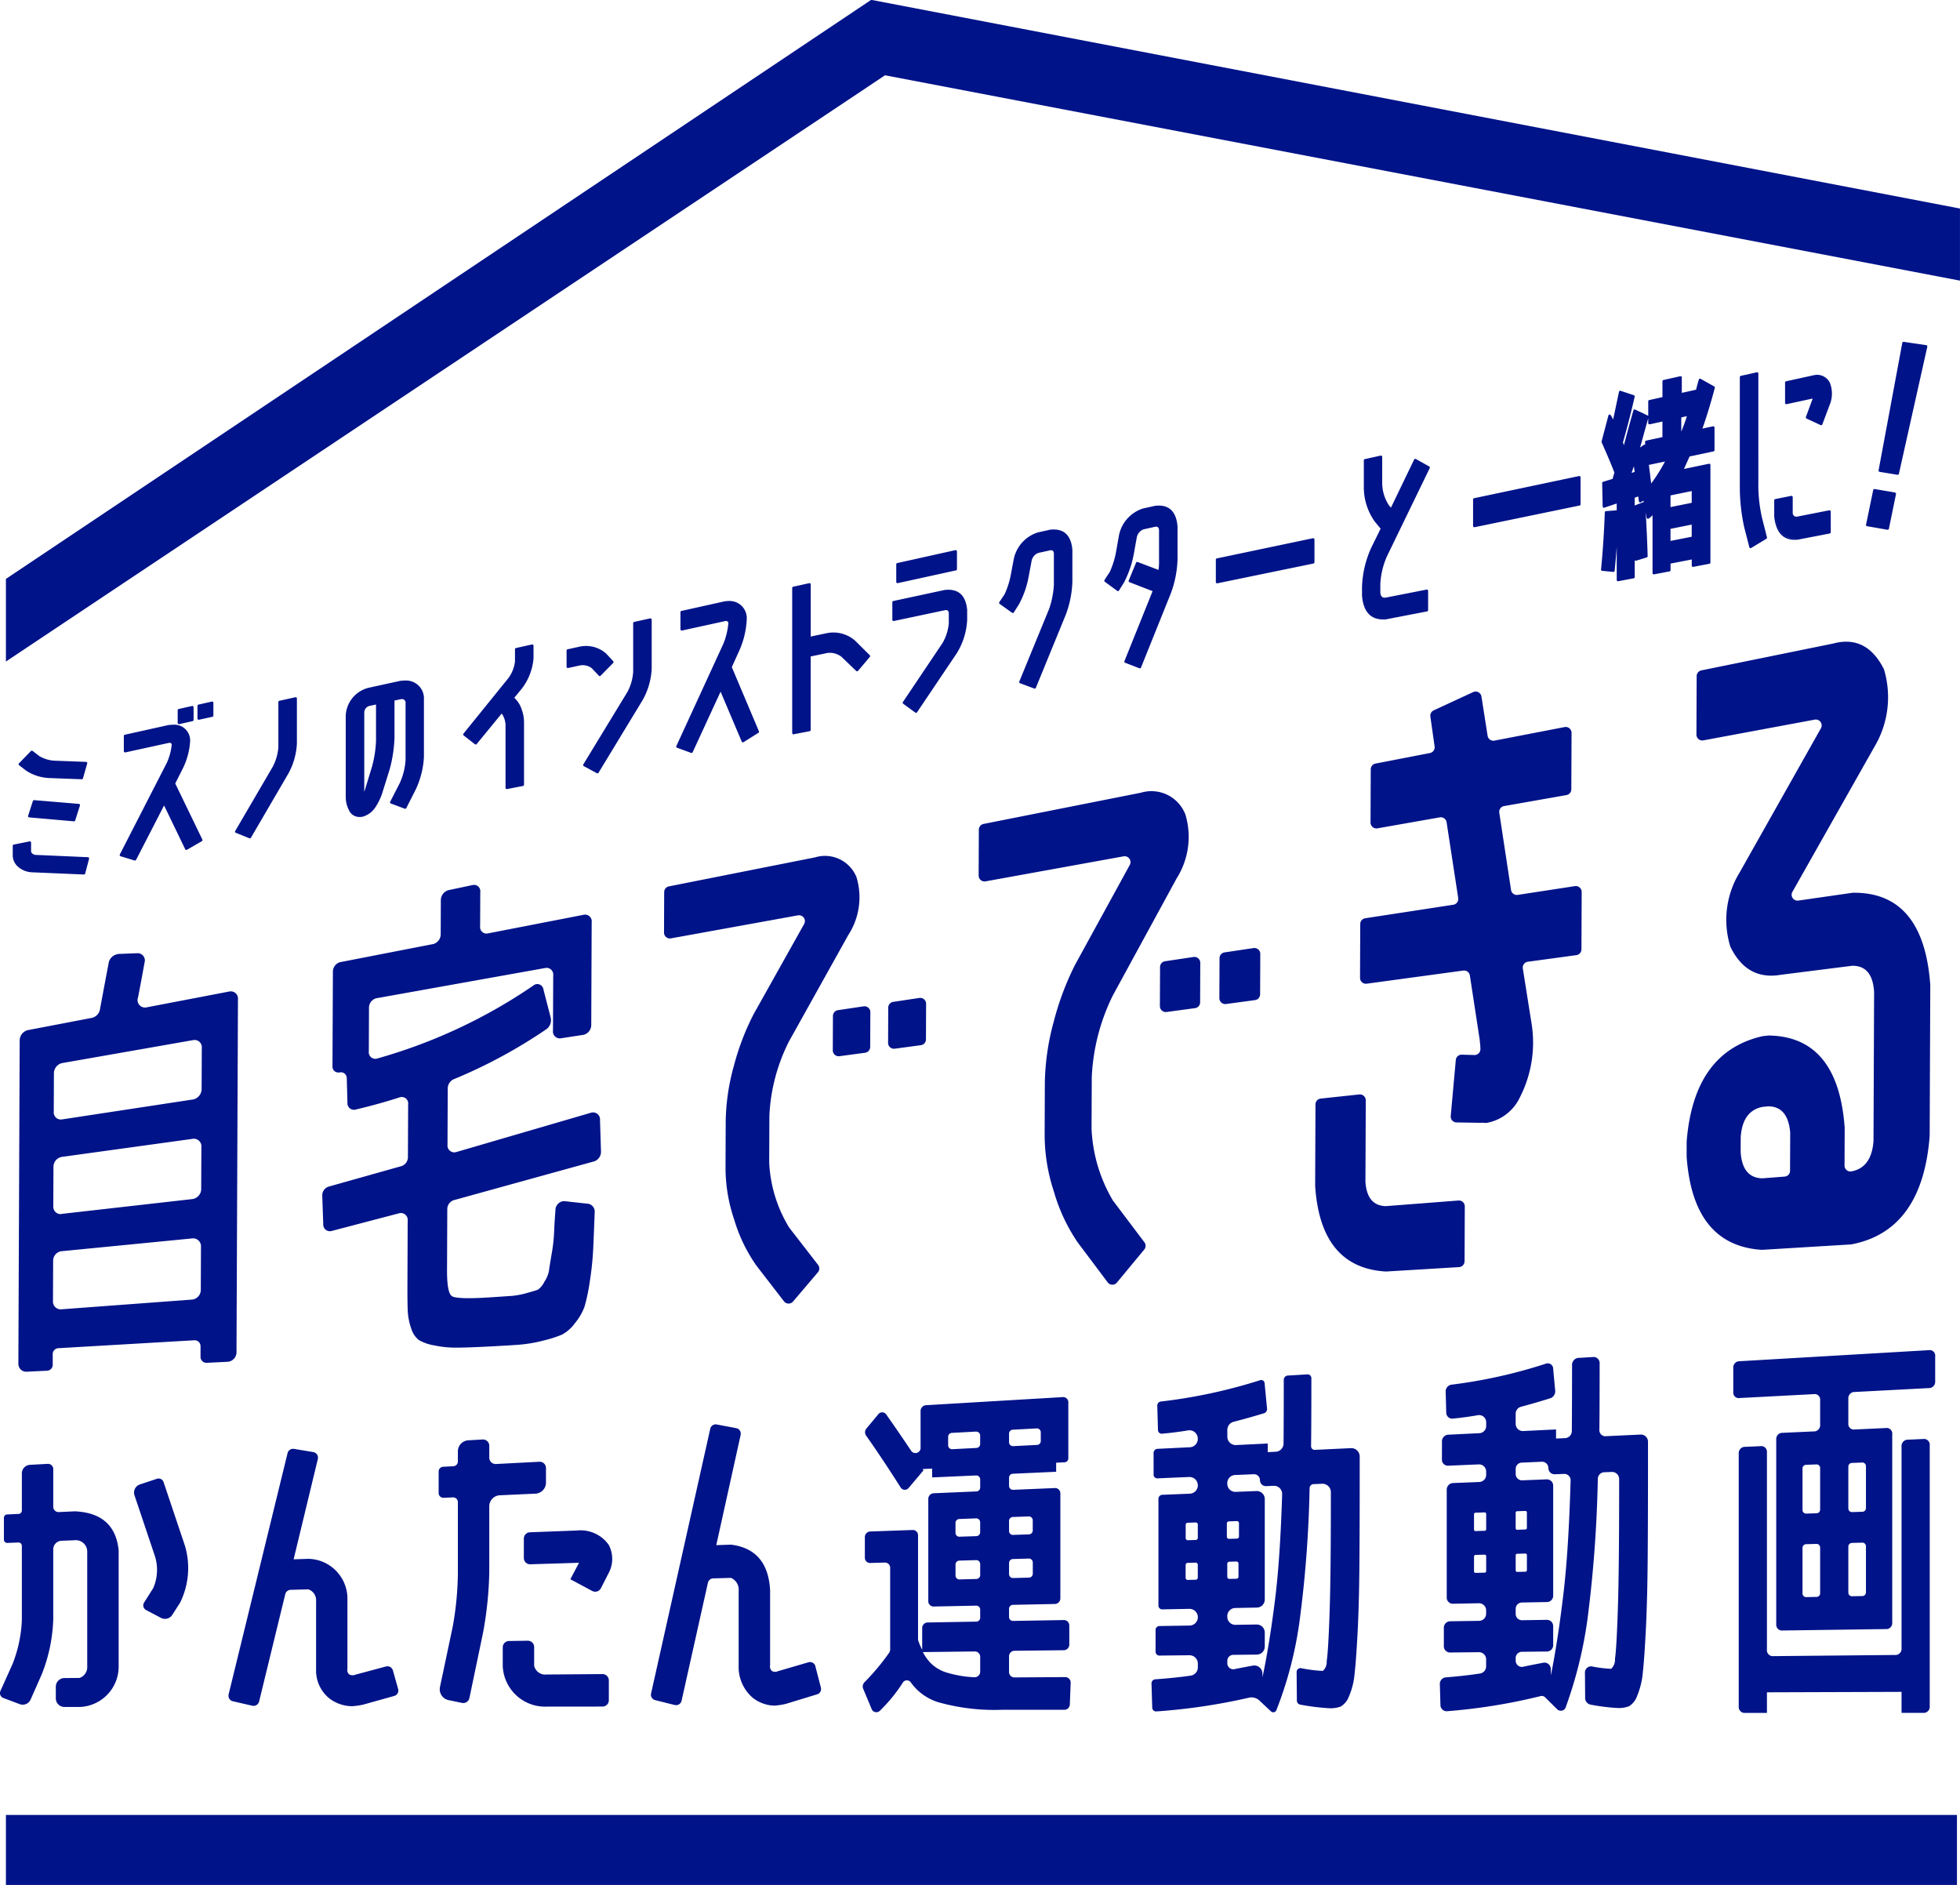 <svg xmlns="http://www.w3.org/2000/svg" width="200" height="192.316" viewBox="0 0 200 192.316">
  <defs>
    <style>
      .cls-1 {
        fill: #001389;
        fill-rule: evenodd;
      }
    </style>
  </defs>
  <path id="icon.svg" class="cls-1" d="M608.5,913.3l-5.256-.23h-0.041a0.562,0.562,0,0,1-.5-0.315v-0.942a0.126,0.126,0,0,0-.127-0.126,0.1,0.1,0,0,0-.025,0l-1.62.327a0.127,0.127,0,0,0-.1.124V913.1a1.564,1.564,0,0,0,.619,1.242,2.3,2.3,0,0,0,1.356.5l5.288,0.224H608.1a0.128,0.128,0,0,0,.123-0.1l0.4-1.521A0.128,0.128,0,0,0,608.5,913.3Zm-5.714-.245a0.385,0.385,0,0,1-.034-0.026A0.385,0.385,0,0,0,602.789,913.05Zm0.379,0.14-0.048,0Zm-0.1-.014-0.045-.01Zm-0.1-.028-0.042-.016Zm-0.092-.042c-0.013-.007-0.027-0.014-0.039-0.022C602.848,913.092,602.862,913.1,602.875,913.106Zm-0.163-.125a0.383,0.383,0,0,1-.029-0.028A0.383,0.383,0,0,0,602.712,912.981Zm-0.089-.11c0.006,0.009.013,0.017,0.019,0.027C602.636,912.888,602.629,912.88,602.623,912.871Zm-0.428-8.409a4.664,4.664,0,0,0,2.43.761l3.251,0.122h0a0.128,0.128,0,0,0,.122-0.092l0.434-1.521a0.126,0.126,0,0,0-.117-0.161l-3.272-.124a3.45,3.45,0,0,1-1.485-.458l-0.7-.535a0.126,0.126,0,0,0-.169.012l-1.218,1.254a0.129,0.129,0,0,0-.036.1,0.133,0.133,0,0,0,.048.092Zm0.824,3.013h-0.011a0.128,0.128,0,0,0-.121.088l-0.484,1.508a0.124,0.124,0,0,0,.015.109,0.125,0.125,0,0,0,.1.056l4.556,0.4h0.011a0.128,0.128,0,0,0,.121-0.089l0.485-1.525a0.124,0.124,0,0,0-.016-0.109,0.122,0.122,0,0,0-.094-0.056Zm18.161-10.056a0.127,0.127,0,0,0-.028,0l-1.37.309a0.127,0.127,0,0,0-.1.123v1.293a0.128,0.128,0,0,0,.127.127,0.086,0.086,0,0,0,.028,0l1.37-.3a0.127,0.127,0,0,0,.1-0.124v-1.3A0.126,0.126,0,0,0,621.18,897.419Zm-3.765,8.355,0.805-1.594a7.244,7.244,0,0,0,.716-2.762,0.089,0.089,0,0,0,0-.023,1.607,1.607,0,0,0-1.731-1.614,3.579,3.579,0,0,0-.536.044l-4.4.977a0.128,0.128,0,0,0-.1.124v1.549a0.126,0.126,0,0,0,.048.1,0.124,0.124,0,0,0,.079.029l0.028,0,4.389-.96a0.6,0.6,0,0,1,.125-0.015,0.206,0.206,0,0,1,.22.154,5.841,5.841,0,0,1-.5,1.878l-4.8,9.36a0.128,0.128,0,0,0,0,.108,0.124,0.124,0,0,0,.08.071l1.433,0.434a0.114,0.114,0,0,0,.037,0,0.128,0.128,0,0,0,.113-0.069l2.854-5.549,2.159,4.472a0.126,0.126,0,0,0,.077.066,0.118,0.118,0,0,0,.037,0,0.12,0.12,0,0,0,.064-0.017l1.519-.876a0.126,0.126,0,0,0,.051-0.165Zm-0.517-4.269c-0.014,0-.027,0-0.042-0.006C616.871,901.5,616.884,901.5,616.9,901.505Zm0.134,0.043-0.04-.02Zm-0.093-1.628,0.077,0Zm0.188,1.715a0.261,0.261,0,0,0-.027-0.03A0.261,0.261,0,0,1,617.127,901.635Zm0.411-1.7h0ZM617.81,900l0.041,0.012Zm0.265,0.114,0.04,0.024Zm0.675,0.982-0.012-.05Zm-0.1-.315c-0.006-.016-0.014-0.031-0.021-0.047C618.633,900.745,618.641,900.76,618.647,900.776ZM618.5,900.5c-0.006-.008-0.012-0.014-0.017-0.022C618.489,900.488,618.5,900.494,618.5,900.5Zm-0.172-.2-0.021-.021Zm-1.092-.39h-0.063l0.031,0Zm0.554-.186a0.133,0.133,0,0,0,.028,0l1.367-.305a0.127,0.127,0,0,0,.1-0.124V898a0.128,0.128,0,0,0-.048-0.1,0.13,0.13,0,0,0-.08-0.028,0.133,0.133,0,0,0-.028,0l-1.367.309a0.127,0.127,0,0,0-.1.124V899.6A0.128,0.128,0,0,0,617.791,899.723Zm11.91-2.743a0.133,0.133,0,0,0-.028,0l-1.637.363a0.126,0.126,0,0,0-.1.123v4.6a5.1,5.1,0,0,1-.553,1.971l-3.85,6.592a0.126,0.126,0,0,0-.011.105,0.129,0.129,0,0,0,.073.077l1.385,0.557a0.128,0.128,0,0,0,.047.01,0.126,0.126,0,0,0,.11-0.064l3.856-6.61a7.118,7.118,0,0,0,.834-2.979v-4.626a0.126,0.126,0,0,0-.048-0.1A0.121,0.121,0,0,0,629.7,896.98Zm-2.2,7.122a5.261,5.261,0,0,0,.567-2.029h0a5.261,5.261,0,0,1-.567,2.029l-3.853,6.6h0Zm2.2-7-1.637.363h0l1.637-.363h0Zm11.137-1.825a3.824,3.824,0,0,0-.465.03l-3.191.7a3.065,3.065,0,0,0-2.371,2.846v8.268a2.968,2.968,0,0,0,.312,1.349,1.162,1.162,0,0,0,1.144.724,2.012,2.012,0,0,0,.2-0.011l0.02,0a2.337,2.337,0,0,0,1.358-.989,6.122,6.122,0,0,0,.681-1.4l0.771-2.471a14.071,14.071,0,0,0,.489-3.207v-3.8l0.634-.137a0.831,0.831,0,0,1,.114-0.007,0.352,0.352,0,0,1,.382.4v5.813a6.6,6.6,0,0,1-.606,2.38l-0.965,1.883a0.124,0.124,0,0,0-.006.1,0.127,0.127,0,0,0,.074.073l1.42,0.531a0.142,0.142,0,0,0,.045.008,0.126,0.126,0,0,0,.113-0.07l0.967-1.906a8.868,8.868,0,0,0,.832-3.323V897.2A1.819,1.819,0,0,0,640.838,895.281Zm1.291,0.58-0.017-.015Zm-1.258,1.291-0.031-.025Zm1.018-1.48-0.023-.016Zm-0.288-.14-0.048-.018Zm-0.347-.091-0.057-.008Zm-0.4-.033c-0.047,0-.1,0-0.145,0,0.044,0,.089,0,0.131,0h0.014Zm-0.221.006c-0.079,0-.159.013-0.243,0.023C640.472,895.427,640.552,895.419,640.631,895.414Zm0.157,1.683-0.035-.017Zm-0.1-.037-0.034-.008Zm-0.15-.018h0Zm-3.838,9.589v-8.11a0.7,0.7,0,0,1,.551-0.655l0.648-.14v3.727a11.7,11.7,0,0,1-.413,2.624l-0.749,2.455C636.722,906.565,636.71,906.6,636.7,906.631Zm-1.461,1.79a1.257,1.257,0,0,0,.087.163A1.257,1.257,0,0,1,635.236,908.421Zm0.12,0.209c0.022,0.032.045,0.064,0.069,0.093C635.4,908.694,635.378,908.662,635.356,908.63Zm0.114,0.139a0.974,0.974,0,0,0,.074.07A0.974,0.974,0,0,1,635.47,908.769ZM635.83,909a0.827,0.827,0,0,1-.091-0.038A0.827,0.827,0,0,0,635.83,909Zm-0.151-.069a0.767,0.767,0,0,1-.082-0.053A0.767,0.767,0,0,0,635.679,908.932Zm0.216,0.091a1.054,1.054,0,0,0,.1.025A1.054,1.054,0,0,1,635.9,909.023Zm0.171,0.037c0.04,0.006.082,0.008,0.124,0.01C636.148,909.068,636.106,909.066,636.066,909.06Zm0.2,0.015h-0.013a1.738,1.738,0,0,0,.2-0.009C636.389,909.071,636.326,909.075,636.266,909.075Zm4.646-11.882a0.392,0.392,0,0,1,.025.032A0.392,0.392,0,0,0,640.912,897.193Zm0.111,0.233c0-.013-0.007-0.024-0.011-0.037C641.016,897.4,641.02,897.413,641.023,897.426Zm-0.035-.11c-0.006-.012-0.012-0.024-0.019-0.036C640.976,897.292,640.982,897.3,640.988,897.316Zm1.324-1.229,0.027,0.039Zm0.164,0.307,0.021,0.054Zm0.118,0.372c0,0.017.007,0.034,0.01,0.05C642.6,896.8,642.6,896.783,642.594,896.766Zm11.25-5.168-0.028,0-1.636.363a0.128,0.128,0,0,0-.1.124v1.259a3.624,3.624,0,0,1-.659,1.67l-4.6,5.685a0.126,0.126,0,0,0,.021.179l1.151,0.9a0.13,0.13,0,0,0,.079.027,0.127,0.127,0,0,0,.1-0.046l2.547-3.108,0.02,0.013a2.15,2.15,0,0,1,.377,1.269v6.288a0.122,0.122,0,0,0,.047.1,0.123,0.123,0,0,0,.08.029,0.11,0.11,0,0,0,.025,0l1.635-.316a0.126,0.126,0,0,0,.1-0.124V899.6a3.865,3.865,0,0,0-.24-1.382,2.732,2.732,0,0,0-.68-1.109l-0.072-.072,0.781-.954a5.833,5.833,0,0,0,1.18-3.081v-1.279a0.124,0.124,0,0,0-.048-0.1A0.125,0.125,0,0,0,653.844,891.6Zm6.793,3.185a0.131,0.131,0,0,0,.091.041h0a0.13,0.13,0,0,0,.091-0.038l1.285-1.306a0.125,0.125,0,0,0,0-.174l-0.717-.777-0.01-.009a3.093,3.093,0,0,0-2.045-.77,3.144,3.144,0,0,0-.669.073l-1.217.267a0.127,0.127,0,0,0-.1.125v1.657a0.126,0.126,0,0,0,.127.127,0.124,0.124,0,0,0,.027,0l1.218-.264a1.539,1.539,0,0,1,1.2.286Zm0.093-.086-0.717-.772a1.6,1.6,0,0,0-.205-0.133,1.6,1.6,0,0,1,.205.133l0.717,0.772,1.285-1.306h0Zm-1.477-1.1a1.668,1.668,0,0,0-.235-0.019A1.668,1.668,0,0,1,659.253,893.6Zm-0.554-1.654a2.9,2.9,0,0,1,.332-0.052A2.9,2.9,0,0,0,658.7,891.946Zm1.089-.032c0.077,0.012.153,0.027,0.229,0.044C659.941,891.941,659.865,891.926,659.788,891.914Zm0.31,0.063a3.019,3.019,0,0,1,.3.1A3.019,3.019,0,0,0,660.1,891.977Zm0.352,0.118c0.079,0.032.156,0.067,0.232,0.105C660.606,892.162,660.529,892.127,660.45,892.1Zm0.321,0.153c0.067,0.037.131,0.076,0.2,0.118C660.9,892.324,660.838,892.285,660.771,892.248Zm0.275,0.171a2.956,2.956,0,0,1,.251.2A2.956,2.956,0,0,0,661.046,892.419Zm-1.359-.519c-0.077-.009-0.155-0.015-0.233-0.018C659.532,891.885,659.61,891.891,659.687,891.9Zm-0.318-.022c-0.075,0-.15,0-0.226.009,0.065,0,.13-0.01.194-0.01h0.032Zm0.391,1.887a1.813,1.813,0,0,0-.218-0.094A1.747,1.747,0,0,1,659.76,893.765Zm-0.247-.1a1.537,1.537,0,0,0-.21-0.053A1.537,1.537,0,0,1,659.513,893.663Zm-2.035.209h0l1.218-.263h0Zm1.438-.288-0.056,0Zm6.989-4.647a0.127,0.127,0,0,0-.028,0l-1.637.363a0.126,0.126,0,0,0-.1.124V894.4a5.018,5.018,0,0,1-.585,2.039l-4.5,7.392a0.125,0.125,0,0,0-.014.1,0.126,0.126,0,0,0,.062.079l1.334,0.721a0.131,0.131,0,0,0,.061.015,0.125,0.125,0,0,0,.108-0.061l4.491-7.4a7.2,7.2,0,0,0,.934-3.22v-4.991a0.127,0.127,0,0,0-.048-0.1A0.123,0.123,0,0,0,665.905,888.937Zm0,5.112a7.046,7.046,0,0,1-.917,3.16l-4.49,7.4-1.335-.721h0l1.335,0.721,4.49-7.4a7.046,7.046,0,0,0,.917-3.16h0Zm8.3-.14,0.81-1.788a8.825,8.825,0,0,0,.714-3.083,0.134,0.134,0,0,0,0-.02,1.745,1.745,0,0,0-1.8-1.854,3.355,3.355,0,0,0-.465.036l-4.4.977a0.127,0.127,0,0,0-.1.124v1.749a0.126,0.126,0,0,0,.047.1,0.13,0.13,0,0,0,.08.028,0.124,0.124,0,0,0,.027,0l4.39-.959,0.018-.006a0.242,0.242,0,0,1,.053-0.013,0.207,0.207,0,0,1,.035,0,0.245,0.245,0,0,1,.24.2,7.173,7.173,0,0,1-.508,2.125l-4.8,10.438a0.127,0.127,0,0,0,.071.172l1.433,0.525a0.141,0.141,0,0,0,.044.008,0.128,0.128,0,0,0,.116-0.074l2.85-6.18,2.158,5.093a0.124,0.124,0,0,0,.079.071,0.121,0.121,0,0,0,.038.006,0.127,0.127,0,0,0,.068-0.019l1.519-.951a0.127,0.127,0,0,0,.05-0.157Zm0.043-6.593,0.046,0.006Zm0.316,0.077,0.047,0.018Zm0.282,0.137,0.032,0.022Zm0.694,1.129c0-.017-0.007-0.035-0.011-0.052C675.532,888.624,675.536,888.642,675.539,888.659Zm-0.105-.36-0.021-.053Zm-0.151-.313c-0.007-.013-0.015-0.024-0.023-0.036C675.268,887.962,675.276,887.973,675.283,887.986Zm-0.2-.259,0,0Zm-1.159-.436c-0.045,0-.093,0-0.139.006,0.046,0,.093-0.006.138-0.006h0Zm0.054,2.094a0.343,0.343,0,0,0-.041-0.119A0.35,0.35,0,0,1,673.982,889.385Zm-0.046-.131a0.347,0.347,0,0,0-.073-0.089A0.347,0.347,0,0,1,673.936,889.254Zm-0.225-1.954c-0.075,0-.151.014-0.23,0.026C673.56,887.314,673.636,887.305,673.711,887.3Zm0.024,1.788a0.39,0.39,0,0,0-.114-0.02A0.39,0.39,0,0,1,673.735,889.088Zm0.018,0.007a0.4,0.4,0,0,1,.1.058A0.4,0.4,0,0,0,673.753,889.1Zm13.04,2.118a3.372,3.372,0,0,0-2.9-.766l-1.633.345v-5.319a0.13,0.13,0,0,0-.048-0.1,0.127,0.127,0,0,0-.079-0.028,0.135,0.135,0,0,0-.028,0l-1.635.363a0.127,0.127,0,0,0-.1.123V900.63a0.125,0.125,0,0,0,.047.1,0.124,0.124,0,0,0,.081.029l0.024,0,1.635-.315a0.127,0.127,0,0,0,.1-0.125v-7.5l1.685-.351a2.039,2.039,0,0,1,.276-0.019,1.926,1.926,0,0,1,1.186.41l1.493,1.436a0.129,0.129,0,0,0,.089.036H687a0.125,0.125,0,0,0,.09-0.045l1.2-1.422a0.125,0.125,0,0,0-.008-0.171Zm-0.09.089a3.143,3.143,0,0,0-.27-0.209A3.143,3.143,0,0,1,686.7,891.3Zm-0.358-.267c-0.067-.044-0.136-0.086-0.206-0.124C686.209,890.949,686.278,890.991,686.345,891.035Zm-0.305-.178c-0.077-.038-0.154-0.073-0.233-0.106C685.886,890.784,685.963,890.819,686.04,890.857Zm-0.31-.138a3.192,3.192,0,0,0-.318-0.1A3.192,3.192,0,0,1,685.73,890.719Zm-0.39-.12c-0.086-.021-0.172-0.039-0.259-0.052C685.168,890.56,685.254,890.578,685.34,890.6Zm-0.369-.067q-0.118-.015-0.237-0.021C684.814,890.515,684.892,890.522,684.971,890.532Zm-0.344-.025c-0.08,0-.16,0-0.24.007,0.062,0,.124-0.01.186-0.01Zm-0.356.012a3.472,3.472,0,0,0-.35.051A3.472,3.472,0,0,1,684.271,890.519Zm-2.138,9.795-1.635.316h0l1.635-.316h0Zm1.786-7.98-1.786.372h0l1.786-.372a2.042,2.042,0,0,1,.27-0.019A2.042,2.042,0,0,0,683.919,892.334Zm3.07,1.86-1.5-1.445a2.042,2.042,0,0,0-.258-0.169,2.042,2.042,0,0,1,.258.169l1.5,1.445,1.2-1.421h0Zm-2.734-1.879a2,2,0,0,1,.3.025A2,2,0,0,0,684.255,892.315Zm0.324,0.03a2.145,2.145,0,0,1,.276.07A2.145,2.145,0,0,0,684.579,892.345Zm0.327,0.087a1.908,1.908,0,0,1,.27.119A1.908,1.908,0,0,0,684.906,892.432Zm6.209-7.091a0.133,0.133,0,0,0,.028,0l5.94-1.3a0.126,0.126,0,0,0,.1-0.124V882.1a0.127,0.127,0,0,0-.047-0.1,0.13,0.13,0,0,0-.08-0.028l-0.028,0-5.94,1.32a0.127,0.127,0,0,0-.1.124v1.79A0.128,0.128,0,0,0,691.115,885.341Zm5.192,0.674h0a3.269,3.269,0,0,0-.349.02l-0.013,0-5.257,1.13a0.125,0.125,0,0,0-.1.124v1.788a0.126,0.126,0,0,0,.047.1,0.13,0.13,0,0,0,.08.028l0.026,0L696,888.091a0.612,0.612,0,0,1,.066,0c0.122,0,.251.037,0.281,0.312v1.01a4.8,4.8,0,0,1-.633,2.026l-4.051,6.033a0.127,0.127,0,0,0,.031.173l1.233,0.9a0.137,0.137,0,0,0,.076.024l0.022,0a0.13,0.13,0,0,0,.083-0.054l4.055-6.026a7.115,7.115,0,0,0,1.058-3.4v-1.026C698.09,886.7,697.446,886.015,696.307,886.015Zm1.264,0.626c-0.024-.027-0.049-0.052-0.075-0.077C697.522,886.589,697.547,886.614,697.571,886.641Zm0.11,0.137c-0.021-.029-0.043-0.057-0.065-0.084C697.638,886.721,697.66,886.749,697.681,886.778Zm-1.246,1.441a0.759,0.759,0,0,1,.038.174A0.759,0.759,0,0,0,696.435,888.219Zm-0.063-2.075h-0.1l0.037,0Zm1.078,0.376c-0.03-.026-0.062-0.05-0.094-0.073C697.388,886.47,697.42,886.494,697.45,886.52Zm-0.134-.1a1.475,1.475,0,0,0-.306-0.158A1.475,1.475,0,0,1,697.316,886.416Zm-0.358-.174a1.174,1.174,0,0,0-.119-0.037A1.174,1.174,0,0,1,696.958,886.242Zm-0.189-.052c-0.037-.008-0.075-0.016-0.114-0.022C696.694,886.174,696.732,886.182,696.769,886.19Zm-0.193-.032c-0.039,0-.077-0.008-0.117-0.01C696.5,886.15,696.537,886.154,696.576,886.158Zm-0.148,2.041a0.41,0.41,0,0,0-.072-0.119A0.41,0.41,0,0,1,696.428,888.2Zm-0.215-.214a0.487,0.487,0,0,0-.144-0.024A0.487,0.487,0,0,1,696.213,887.985Zm0.021,0.008a0.306,0.306,0,0,1,.106.07A0.306,0.306,0,0,0,696.234,887.993Zm1.828-.183c0.012,0.078.023,0.159,0.031,0.243C698.085,887.969,698.074,887.888,698.062,887.81Zm-0.339-.97c0.019,0.03.038,0.06,0.055,0.092C697.761,886.9,697.742,886.87,697.723,886.84ZM697.816,887l0.048,0.1Zm0.08,0.178c0.015,0.037.028,0.075,0.041,0.113C697.924,887.254,697.911,887.216,697.9,887.179Zm0.068,0.194c0.012,0.041.023,0.085,0.034,0.128C697.987,887.458,697.976,887.414,697.964,887.373Zm0.055,0.211c0.011,0.049.02,0.1,0.029,0.152C698.039,887.684,698.03,887.633,698.019,887.584Zm9.039-7.717a3.086,3.086,0,0,0-.364.022l-0.013,0-1.251.279a3.617,3.617,0,0,0-2.466,2.784l-0.317,1.683a8.591,8.591,0,0,1-.6,1.828l-0.545.818a0.128,0.128,0,0,0,.031.174l1.269,0.908a0.127,0.127,0,0,0,.074.023,0.1,0.1,0,0,0,.024,0,0.126,0.126,0,0,0,.083-0.057l0.518-.818a9.416,9.416,0,0,0,.983-2.774l0.319-1.7a1.092,1.092,0,0,1,.693-0.784l1.235-.269a0.377,0.377,0,0,1,.047,0c0.127,0,.261.038,0.292,0.323v3.213a9.1,9.1,0,0,1-.478,2.43l-3.05,7.431a0.124,0.124,0,0,0,0,.1,0.125,0.125,0,0,0,.071.068l1.454,0.545a0.138,0.138,0,0,0,.045.008,0.126,0.126,0,0,0,.117-0.079l3.053-7.455a10.444,10.444,0,0,0,.676-3.389v-3.234C708.84,880.562,708.2,879.867,707.058,879.867Zm1.262,0.633c-0.024-.027-0.05-0.053-0.076-0.079C708.27,880.447,708.3,880.473,708.32,880.5Zm0.109,0.141c-0.021-.03-0.043-0.058-0.065-0.086C708.386,880.583,708.408,880.611,708.429,880.641Zm-1.276,1.477a0.716,0.716,0,0,1,.041.183A0.716,0.716,0,0,0,707.153,882.118Zm1.046-1.741c-0.032-.027-0.065-0.053-0.1-0.078C708.134,880.324,708.167,880.35,708.2,880.377Zm-0.134-.106a1.36,1.36,0,0,0-.147-0.088A1.36,1.36,0,0,1,708.065,880.271Zm-0.176-.1c-0.042-.021-0.085-0.04-0.13-0.058C707.8,880.129,707.847,880.148,707.889,880.169Zm-0.19-.077c-0.037-.013-0.074-0.025-0.112-0.035C707.625,880.067,707.662,880.079,707.7,880.092Zm-0.185-.051c-0.037-.008-0.073-0.015-0.111-0.021C707.441,880.026,707.477,880.033,707.514,880.041Zm-0.193-.031c-0.038,0-.076-0.008-0.116-0.011C707.245,880,707.283,880.005,707.321,880.01Zm-0.2-.014h-0.1l0.039,0Zm0.031,2.106a0.386,0.386,0,0,0-.075-0.123A0.386,0.386,0,0,1,707.148,882.1Zm-0.218-.219a0.5,0.5,0,0,0-.145-0.025A0.5,0.5,0,0,1,706.93,881.883Zm0.021,0.008a0.334,0.334,0,0,1,.109.072A0.334,0.334,0,0,0,706.951,881.891Zm1.85-.2c0.012,0.08.021,0.163,0.028,0.248C708.822,881.858,708.813,881.775,708.8,881.7Zm-0.331-.991c0.019,0.03.038,0.061,0.055,0.094C708.508,880.765,708.489,880.734,708.47,880.7Zm0.092,0.165c0.016,0.034.032,0.068,0.047,0.1C708.594,880.937,708.578,880.9,708.562,880.869Zm0.079,0.182c0.014,0.037.027,0.076,0.04,0.115C708.668,881.127,708.655,881.088,708.641,881.051Zm0.066,0.2c0.012,0.042.023,0.086,0.033,0.13C708.73,881.335,708.719,881.291,708.707,881.249Zm0.053,0.215c0.011,0.05.019,0.1,0.028,0.156C708.779,881.567,708.771,881.514,708.76,881.464Zm9.015-4.037a3.133,3.133,0,0,0-.354.021l-0.013,0-1.251.278a3.615,3.615,0,0,0-2.466,2.832l-0.317,1.791a8.946,8.946,0,0,1-.6,1.842l-0.545.834a0.126,0.126,0,0,0,.031.171l1.267,0.931a0.127,0.127,0,0,0,.075.025l0.024,0a0.129,0.129,0,0,0,.084-0.058l0.518-.832a10.339,10.339,0,0,0,.983-2.845l0.319-1.768a1.1,1.1,0,0,1,.694-0.8l1.234-.271H717.5c0.128,0,.263.04,0.3,0.334v3.334a5.043,5.043,0,0,1-.056.746l-2.126-.807a0.142,0.142,0,0,0-.045-0.008,0.128,0.128,0,0,0-.118.079l-0.748,1.819a0.124,0.124,0,0,0,0,.1,0.128,0.128,0,0,0,.071.068l2.365,0.914-2.872,7.139a0.128,0.128,0,0,0,0,.1,0.124,0.124,0,0,0,.07.067l1.454,0.563a0.144,0.144,0,0,0,.046.008,0.127,0.127,0,0,0,.118-0.08l3.053-7.593a10.829,10.829,0,0,0,.676-3.452v-3.355C719.567,878.138,718.925,877.427,717.775,877.427Zm1.379,0.791c-0.02-.03-0.042-0.058-0.063-0.086C719.112,878.16,719.134,878.188,719.154,878.218Zm-0.109-.144c-0.024-.027-0.049-0.053-0.074-0.078C719,878.021,719.021,878.047,719.045,878.074Zm-0.121-.126c-0.03-.026-0.061-0.051-0.092-0.075C718.863,877.9,718.894,877.922,718.924,877.948Zm-1.045,1.771a0.8,0.8,0,0,1,.041.188A0.8,0.8,0,0,0,717.879,879.719Zm-0.081-.143a0.457,0.457,0,0,1,.076.128A0.457,0.457,0,0,0,717.8,879.576Zm0.042-2.019h-0.1l0.037,0C717.8,877.554,717.818,877.556,717.84,877.557Zm0.95,0.283a1.384,1.384,0,0,0-.147-0.091A1.384,1.384,0,0,1,718.79,877.84Zm-0.148-.092a1.643,1.643,0,0,0-.159-0.073A1.643,1.643,0,0,1,718.642,877.748Zm-0.215-.091a1.119,1.119,0,0,0-.116-0.037A1.119,1.119,0,0,1,718.427,877.657Zm-0.187-.053c-0.038-.009-0.075-0.017-0.114-0.023C718.165,877.587,718.2,877.6,718.24,877.6Zm-0.2-.033c-0.038,0-.077-0.009-0.116-0.011C717.968,877.562,718.007,877.566,718.045,877.571Zm-0.391,1.908a0.442,0.442,0,0,0-.146-0.025A0.442,0.442,0,0,1,717.654,879.479Zm0.021,0.008a0.319,0.319,0,0,1,.11.074A0.333,0.333,0,0,0,717.675,879.487Zm1.853-.19c0.011,0.082.021,0.166,0.028,0.254C719.549,879.463,719.539,879.379,719.528,879.3Zm-0.331-1.013c0.018,0.031.037,0.062,0.054,0.1C719.234,878.346,719.215,878.315,719.2,878.284Zm0.091,0.168c0.017,0.035.032,0.07,0.047,0.106C719.32,878.522,719.305,878.487,719.288,878.452Zm0.079,0.186c0.014,0.038.027,0.078,0.04,0.117C719.394,878.716,719.381,878.676,719.367,878.638Zm0.066,0.2c0.013,0.043.023,0.088,0.034,0.133C719.456,878.929,719.446,878.884,719.433,878.841Zm0.054,0.219c0.01,0.052.019,0.106,0.028,0.16C719.506,879.166,719.5,879.112,719.487,879.06Zm14.048,1.7-0.027,0-9.811,2.06a0.127,0.127,0,0,0-.1.124v2.288a0.124,0.124,0,0,0,.047.1,0.125,0.125,0,0,0,.08.029,0.109,0.109,0,0,0,.026,0l9.811-2.019a0.126,0.126,0,0,0,.1-0.124V880.89a0.129,0.129,0,0,0-.046-0.1A0.132,0.132,0,0,0,733.535,880.763Zm0,2.456-9.812,2.019h0l9.812-2.019h0Zm11.844-9.772-1.37-.765a0.123,0.123,0,0,0-.062-0.017,0.122,0.122,0,0,0-.038.007,0.123,0.123,0,0,0-.076.065l-2.369,4.91-0.2-.236a4.2,4.2,0,0,1-.691-2.193v-2.757a0.127,0.127,0,0,0-.047-0.1,0.13,0.13,0,0,0-.08-0.028l-0.027,0-1.62.361a0.126,0.126,0,0,0-.1.123v2.753a6.008,6.008,0,0,0,1.126,3.508l0.587,0.71-0.949,1.931a10.419,10.419,0,0,0-.95,4.01v0.9c0.133,1.611.86,2.423,2.161,2.423,0.085,0,.173,0,0.262-0.01l0.015,0,4.207-.813a0.128,0.128,0,0,0,.1-0.125v-1.972a0.128,0.128,0,0,0-.047-0.1,0.132,0.132,0,0,0-.08-0.028,0.1,0.1,0,0,0-.025,0l-4.208.826a0.647,0.647,0,0,1-.069,0c-0.176,0-.413-0.055-0.447-0.535v-0.894a8.024,8.024,0,0,1,.673-2.788l4.373-9.013A0.126,0.126,0,0,0,745.379,873.447Zm-4.718,15.486c-0.075,0-.148,0-0.219-0.01C740.513,888.929,740.586,888.932,740.661,888.933Zm-0.221-2.115a0.373,0.373,0,0,0,.036.032A0.373,0.373,0,0,1,740.44,886.818Zm-0.073,2.1c-0.048-.006-0.1-0.011-0.143-0.02C740.271,888.9,740.319,888.908,740.367,888.914Zm-0.224-.038c-0.042-.01-0.083-0.019-0.123-0.03C740.06,888.857,740.1,888.866,740.143,888.876Zm-0.2-.057c-0.037-.013-0.074-0.026-0.11-0.041C739.866,888.793,739.9,888.806,739.94,888.819Zm-0.186-.077c-0.034-.016-0.068-0.032-0.1-0.05C739.686,888.71,739.72,888.726,739.754,888.742Zm-0.172-.095c-0.031-.02-0.061-0.04-0.091-0.062C739.521,888.607,739.551,888.627,739.582,888.647Zm-0.911-1.723c-0.013-.093-0.024-0.188-0.032-0.287C738.647,886.736,738.658,886.831,738.671,886.924Zm0.015,0.089c0.009,0.061.019,0.121,0.03,0.179C738.705,887.134,738.7,887.074,738.686,887.013Zm0.053,0.277c0.012,0.051.024,0.1,0.037,0.151C738.763,887.392,738.751,887.341,738.739,887.29Zm0.067,0.247c0.014,0.045.028,0.09,0.043,0.134C738.834,887.627,738.82,887.582,738.806,887.537Zm0.08,0.225c0.016,0.041.033,0.081,0.05,0.119C738.919,887.843,738.9,887.8,738.886,887.762Zm0.093,0.2c0.019,0.037.038,0.073,0.058,0.107C739.017,888.039,739,888,738.979,887.966Zm0.108,0.185c0.021,0.032.043,0.064,0.065,0.094C739.13,888.215,739.108,888.183,739.087,888.151Zm0.121,0.164c0.024,0.029.048,0.056,0.074,0.083C739.256,888.371,739.232,888.344,739.208,888.315Zm0.135,0.145c0.026,0.025.053,0.049,0.082,0.072C739.4,888.509,739.369,888.485,739.343,888.46Zm1.33,0.473h0c0.082,0,.166,0,0.253-0.01C740.839,888.93,740.755,888.933,740.673,888.933Zm0.076-1.971a0.51,0.51,0,0,0,.057,0A0.51,0.51,0,0,1,740.749,886.962Zm-0.179-.051a0.368,0.368,0,0,1-.044-0.023A0.368,0.368,0,0,0,740.57,886.911Zm0.11,0.039a0.38,0.38,0,0,1-.051-0.014A0.38,0.38,0,0,0,740.68,886.95Zm-0.282-.184a0.371,0.371,0,0,1-.028-0.041A0.371,0.371,0,0,0,740.4,886.766Zm-0.119-.292c0,0.017.008,0.03,0.012,0.046C740.287,886.5,740.282,886.491,740.279,886.474Zm0.037,0.137c0.006,0.016.014,0.031,0.021,0.046C740.33,886.642,740.322,886.627,740.316,886.611Zm20.367-12.19a0.109,0.109,0,0,0-.026,0l-10.714,2.261a0.126,0.126,0,0,0-.1.124v2.705a0.128,0.128,0,0,0,.047.1,0.127,0.127,0,0,0,.08.029,0.109,0.109,0,0,0,.026,0l10.714-2.212a0.126,0.126,0,0,0,.1-0.124v-2.755a0.125,0.125,0,0,0-.047-0.1A0.13,0.13,0,0,0,760.683,874.421Zm13.765-9.145-1.387-.774a0.122,0.122,0,0,0-.062-0.016,0.132,0.132,0,0,0-.048.009,0.13,0.13,0,0,0-.074.083c-0.114.393-.206,0.732-0.281,1.033l-1.454.322v-1.572a0.125,0.125,0,0,0-.048-0.1,0.127,0.127,0,0,0-.107-0.025l-1.72.386a0.127,0.127,0,0,0-.1.124v1.622l-1.35.3a0.127,0.127,0,0,0-.1.124v1.489a0.123,0.123,0,0,0-.037-0.026l-1.3-.617a0.13,0.13,0,0,0-.055-0.012,0.123,0.123,0,0,0-.053.011,0.124,0.124,0,0,0-.069.081c-0.368,1.31-.695,2.507-0.973,3.565l-0.091-.3c0.46-1.626.862-3.194,1.194-4.66a0.128,0.128,0,0,0-.084-0.149l-1.351-.449a0.139,0.139,0,0,0-.04-0.006,0.123,0.123,0,0,0-.064.017,0.129,0.129,0,0,0-.061.084q-0.3,1.426-.6,2.841a2.724,2.724,0,0,0-.252-0.458,0.125,0.125,0,0,0-.105-0.056,0.075,0.075,0,0,0-.021,0,0.128,0.128,0,0,0-.1.092l-0.7,2.652a0.124,0.124,0,0,0,.006.083c0.608,1.371,1.045,2.41,1.3,3.088-0.02.082-.052,0.192-0.091,0.327l-0.006.019a2.766,2.766,0,0,0-.079.3l-0.98.3a0.126,0.126,0,0,0-.089.123l0.051,2.4a0.129,0.129,0,0,0,.054.1,0.126,0.126,0,0,0,.073.022,0.139,0.139,0,0,0,.04-0.006l1.266-.425v0.694l-1.1.084a0.128,0.128,0,0,0-.117.123c-0.066,1.929-.194,3.89-0.381,5.829a0.127,0.127,0,0,0,.114.138l1.132,0.112h0.012a0.128,0.128,0,0,0,.127-0.114q0.121-1.166.214-2.451v3.388a0.127,0.127,0,0,0,.127.127l0.024,0,1.586-.3a0.127,0.127,0,0,0,.1-0.125V883a0.122,0.122,0,0,0,.031.033,0.126,0.126,0,0,0,.074.024,0.121,0.121,0,0,0,.038-0.006l1.082-.335a0.131,0.131,0,0,0,.093-0.126c-0.037-1.428-.105-2.927-0.2-4.465l0.1,0.544a0.125,0.125,0,0,0,.072.093,0.131,0.131,0,0,0,.117-0.006,1.409,1.409,0,0,0,.342-0.278c0.022-.026.045-0.053,0.068-0.082v5.917a0.125,0.125,0,0,0,.046.1,0.128,0.128,0,0,0,.081.029,0.093,0.093,0,0,0,.024,0l1.587-.3a0.127,0.127,0,0,0,.1-0.125v-0.673l2.164-.419v0.628a0.128,0.128,0,0,0,.128.126l0.024,0,1.653-.317a0.127,0.127,0,0,0,.1-0.125v-9.95a0.128,0.128,0,0,0-.047-0.1,0.125,0.125,0,0,0-.08-0.029,0.109,0.109,0,0,0-.026,0l-2.545.532c0.251-.564.436-0.975,0.575-1.276l2.441-.515a0.127,0.127,0,0,0,.1-0.123v-2.31a0.128,0.128,0,0,0-.127-0.127,0.112,0.112,0,0,0-.027,0l-1.079.232c0.447-1.269.871-2.663,1.261-4.148A0.126,0.126,0,0,0,774.448,865.276Zm-8.321,8.5c0.043-.121.085-0.238,0.123-0.353q0.037,0.249.084,0.571l-0.306.107A1.692,1.692,0,0,1,766.127,873.775Zm3.3-.839a17.242,17.242,0,0,1-1.411,2.246c-0.08-.678-0.158-1.315-0.234-1.9Zm-3.092,3.691,0.363-.126c0.016,0.133.038,0.3,0.067,0.5a0.127,0.127,0,0,0,.071.1,0.13,0.13,0,0,0,.055.012,0.133,0.133,0,0,0,.064-0.017l0.277-.164,0.027,0.143a0.113,0.113,0,0,0-.045.009l-0.879.339v-0.792Zm5.818,2.744v1.24l-2.164.426V879.8Zm-2.164-1.785v-1.192l2.164-.444v1.2Zm1.1-7.707v-1.444l0.572-.125C771.5,868.838,771.305,869.364,771.092,869.879Zm-3.374-1.366v0.5a0.126,0.126,0,0,0,.048.1,0.121,0.121,0,0,0,.079.028l0.028,0,1.295-.283v1.588l-1.669.359a0.125,0.125,0,0,0-.1.123v0.317a0.094,0.094,0,0,0-.026-0.014,0.125,0.125,0,0,0-.046-0.009,0.121,0.121,0,0,0-.075.025l-0.361.262C767.086,870.776,767.364,869.771,767.718,868.513Zm18.521-3.639a1.461,1.461,0,0,0-1.264-.785,1.7,1.7,0,0,0-.408.052l-2.785.611a0.127,0.127,0,0,0-.1.124v2.083a0.126,0.126,0,0,0,.048.1,0.124,0.124,0,0,0,.08.028l0.026,0,2.665-.576-0.693,1.885a0.127,0.127,0,0,0,.066.159l1.437,0.667a0.129,0.129,0,0,0,.054.012,0.132,0.132,0,0,0,.048-0.009,0.127,0.127,0,0,0,.071-0.073l0.733-1.952a3.011,3.011,0,0,0,.035-2.3A0.111,0.111,0,0,0,786.239,864.874Zm-0.108.067h0Zm0,0a2.138,2.138,0,0,0-.135-0.19A2.138,2.138,0,0,1,786.131,864.94Zm-0.18-.243q-0.05-.058-0.1-0.111Q785.9,864.639,785.951,864.7Zm-0.155-.161c-0.037-.032-0.074-0.061-0.112-0.089C785.722,864.475,785.759,864.5,785.8,864.536Zm-0.161-.125a1.331,1.331,0,0,0-.169-0.093A1.331,1.331,0,0,1,785.635,864.411Zm-0.183-.1a1.246,1.246,0,0,0-.166-0.056A1.246,1.246,0,0,1,785.452,864.312Zm-0.227-.068a1.185,1.185,0,0,0-.133-0.02A1.185,1.185,0,0,1,785.225,864.244Zm-0.2-.025a1.357,1.357,0,0,0-.142,0c0.032,0,.064-0.006.1-0.006C784.991,864.216,785.006,864.219,785.022,864.219Zm-0.208.007a1.915,1.915,0,0,0-.216.037A1.915,1.915,0,0,1,784.814,864.226Zm-3,2.733h0l2.787-.6,0.1-.022h0l-0.1.022Zm4.288,0.193-0.733,1.951-1.438-.667h0l1.438,0.667,0.733-1.951a2.915,2.915,0,0,0,.235-1.1A2.915,2.915,0,0,1,786.1,867.152Zm0.116,10.761-0.024,0-3.235.636a0.568,0.568,0,0,1-.138.018,0.378,0.378,0,0,1-.362-0.363v-1.635a0.127,0.127,0,0,0-.127-0.127l-0.025,0-1.635.328a0.126,0.126,0,0,0-.1.124v1.661c0.168,1.571.863,2.367,2.065,2.367A3.086,3.086,0,0,0,783,880.9l3.243-.627a0.126,0.126,0,0,0,.1-0.124v-2.114a0.128,0.128,0,0,0-.047-0.1A0.126,0.126,0,0,0,786.214,877.913Zm-3.235.763a0.692,0.692,0,0,1-.145.018A0.692,0.692,0,0,0,782.979,878.676Zm-0.512,2.116c-0.042,0-.083-0.007-0.124-0.013C782.384,880.785,782.425,880.79,782.467,880.792Zm-0.1-2.447,0.015,0.033Zm0.05,0.1a0.263,0.263,0,0,0,.02.033A0.263,0.263,0,0,1,782.418,878.449Zm0.059,0.087c0.008,0.009.015,0.019,0.023,0.027C782.492,878.555,782.485,878.545,782.477,878.536Zm0.3,0.156-0.032,0Zm-0.112-.022-0.011,0Zm-0.091-.046-0.021-.017Zm-1.878-.078c0.01,0.1.023,0.194,0.038,0.286-0.015-.092-0.028-0.187-0.038-0.286h0Zm0.585,1.665c0.026,0.031.052,0.059,0.079,0.087C781.33,880.27,781.3,880.242,781.278,880.211Zm-0.531-1.29c0.011,0.06.022,0.12,0.035,0.178C780.769,879.041,780.758,878.981,780.747,878.921Zm0.059,0.276c0.012,0.051.025,0.1,0.039,0.149C780.831,879.3,780.818,879.248,780.806,879.2Zm0.07,0.246q0.021,0.068.045,0.132Q780.9,879.511,780.876,879.443Zm0.082,0.223c0.016,0.04.034,0.08,0.052,0.118C780.992,879.746,780.974,879.706,780.958,879.666Zm0.094,0.2c0.019,0.037.04,0.073,0.06,0.107C781.092,879.94,781.071,879.9,781.052,879.867Zm0.107,0.182c0.022,0.034.045,0.065,0.068,0.1C781.2,880.114,781.181,880.083,781.159,880.049Zm0.251,0.3c0.03,0.029.063,0.056,0.1,0.082C781.473,880.409,781.44,880.382,781.41,880.353Zm0.849,0.415c-0.042-.007-0.082-0.016-0.122-0.026C782.177,880.752,782.217,880.761,782.259,880.768Zm-0.2-.044c-0.044-.012-0.086-0.028-0.128-0.043C781.977,880.7,782.019,880.712,782.063,880.724Zm-0.182-.063a1.408,1.408,0,0,1-.17-0.083A1.408,1.408,0,0,0,781.881,880.661Zm-0.187-.093a1.618,1.618,0,0,1-.14-0.093A1.618,1.618,0,0,0,781.694,880.568Zm0.865,0.228c0.036,0,.073,0,0.111,0l-0.039,0C782.607,880.8,782.583,880.8,782.559,880.8Zm3.655-.643-3.235.625h0l3.235-.625h0Zm-7.264-4.719V863.952a0.123,0.123,0,0,0-.154-0.123l-1.636.363a0.127,0.127,0,0,0-.1.124v11.45a19.321,19.321,0,0,0,.454,3.9l0.519,2.009a0.125,0.125,0,0,0,.075.086,0.131,0.131,0,0,0,.114-0.009l1.551-.941a0.126,0.126,0,0,0,.057-0.14l-0.5-1.972A15.385,15.385,0,0,1,778.95,875.434Zm-0.794,6.211-0.518-2a19.206,19.206,0,0,1-.451-3.875h0a19.206,19.206,0,0,0,.451,3.875l0.518,2,1.551-.94h0Zm14.744-5.539-2.084-.352-0.021,0a0.127,0.127,0,0,0-.124.1l-0.732,3.538a0.127,0.127,0,0,0,.019.1,0.129,0.129,0,0,0,.084.054l2.083,0.362a0.083,0.083,0,0,0,.022,0,0.127,0.127,0,0,0,.124-0.1L793,876.256a0.125,0.125,0,0,0-.02-0.1A0.126,0.126,0,0,0,792.9,876.106Zm-0.022.125-2.083-.352-0.731,3.538h0l0.731-3.538,2.083,0.352h0Zm3.3-15.1a0.127,0.127,0,0,0-.086-0.054l-2.309-.342h-0.019a0.126,0.126,0,0,0-.124.1l-2.421,13.013a0.127,0.127,0,0,0,.022.1,0.125,0.125,0,0,0,.083.052l1.823,0.3,0.021,0a0.127,0.127,0,0,0,.124-0.1l2.9-12.975A0.124,0.124,0,0,0,796.177,861.134Zm-0.105.071-2.309-.341-2.419,13.012h0l2.419-13.012,2.309,0.341h0Zm-184.53,61.988,2.046-.079a0.74,0.74,0,0,1,.684.97q-0.3,1.688-.663,3.555a0.758,0.758,0,0,0,.8,1.014l8.555-1.638a0.737,0.737,0,0,1,.843.823l-0.148,35.932a0.987,0.987,0,0,1-.85,1.027l-2.191.108a0.6,0.6,0,0,1-.629-0.6l0-1.1a0.6,0.6,0,0,0-.634-0.6l-13.884.809a0.6,0.6,0,0,0-.565.594l0,1.108a0.6,0.6,0,0,1-.57.594l-2.136.105a0.805,0.805,0,0,1-.8-0.808c0-.018,0-0.036,0-0.054l0.135-32.931a1.092,1.092,0,0,1,.809-1.055l6.585-1.261a1.078,1.078,0,0,0,.8-0.88q0.362-1.956.879-4.692A1.112,1.112,0,0,1,611.542,923.193Zm8.557,13.736,0.018-4.132a0.741,0.741,0,0,0-.835-0.824l-13.441,2.356a1.079,1.079,0,0,0-.814,1.056l-0.016,3.9a0.722,0.722,0,0,0,.645.792,0.684,0.684,0,0,0,.163,0l13.438-2.045a1.1,1.1,0,0,0,.842-1.1h0Zm-14.322,12.787,13.437-1.523a1.053,1.053,0,0,0,.843-1.065l0.018-4.227a0.773,0.773,0,0,0-.835-0.855L605.8,943.884a1.029,1.029,0,0,0-.814,1.027l-0.017,3.982a0.757,0.757,0,0,0,.686.822,0.8,0.8,0,0,0,.12,0h0Zm-0.04,9.734,13.435-1a1,1,0,0,0,.844-1.032l0.017-4.323a0.808,0.808,0,0,0-.835-0.888l-13.436,1.316a0.984,0.984,0,0,0-.814,1l-0.016,4.074a0.789,0.789,0,0,0,.721.851,0.8,0.8,0,0,0,.085,0h0ZM657.1,948.391l2.478,0.272a0.814,0.814,0,0,1,.633.9q-0.084,2.315-.148,3.671a30.707,30.707,0,0,1-.35,3.356,18.729,18.729,0,0,1-.521,2.512c-0.006.02-.012,0.041-0.02,0.062a5.563,5.563,0,0,1-.962,1.662,3.951,3.951,0,0,1-1.284,1.159,0.647,0.647,0,0,1-.088.042,12.589,12.589,0,0,1-1.877.594,14.282,14.282,0,0,1-2.49.42q-1.17.087-3.287,0.194-2.064.105-3.155,0.105a10.4,10.4,0,0,1-2.176-.228,4.772,4.772,0,0,1-1.5-.5,0.7,0.7,0,0,1-.115-0.077,2.327,2.327,0,0,1-.742-1.145,6.122,6.122,0,0,1-.359-1.825q-0.039-.942-0.031-2.735l0.025-6.431a0.7,0.7,0,0,0-.831-0.78l-6.971,1.828a0.68,0.68,0,0,1-.814-0.722l-0.1-2.864a0.942,0.942,0,0,1,.621-0.942l7.486-2.108a0.969,0.969,0,0,0,.634-0.935l0.022-5.346a0.661,0.661,0,0,0-.832-0.738q-2.083.678-4.571,1.268a0.668,0.668,0,0,1-.791-0.71l-0.068-2.523a0.6,0.6,0,0,0-.691-0.575l-0.076.012a0.6,0.6,0,0,1-.692-0.593L633.5,925a1.009,1.009,0,0,1,.725-0.987l9.534-1.855a1.041,1.041,0,0,0,.742-1.023l0.014-3.424a1.069,1.069,0,0,1,.743-1.039l2.538-.539a0.646,0.646,0,0,1,.742.735l-0.014,3.471a0.659,0.659,0,0,0,.743.747l9.876-1.92a0.683,0.683,0,0,1,.763.779l-0.043,10.43a1.041,1.041,0,0,1-.769,1.045l-2.38.365a0.705,0.705,0,0,1-.756-0.8l0.023-5.609a0.687,0.687,0,0,0-.755-0.78l-17.311,3.1a1,1,0,0,0-.732.989l-0.018,4.436a0.666,0.666,0,0,0,.826.728,54.107,54.107,0,0,0,15.963-7.453,0.626,0.626,0,0,1,1.025.379l0.744,2.885a1.135,1.135,0,0,1-.412,1.172,51.943,51.943,0,0,1-9.508,5.134,1.035,1.035,0,0,0-.585.94l-0.023,5.72a0.7,0.7,0,0,0,.841.774l13.852-4.043a0.713,0.713,0,0,1,.868.771l0.1,3.162a1.033,1.033,0,0,1-.664,1.035L645.813,948.3a0.967,0.967,0,0,0-.641.94l-0.026,6.251c0,1.489.157,2.354,0.49,2.588s1.668,0.28,4.006.123l2.119-.143a8.035,8.035,0,0,0,1.531-.291c0.606-.166.986-0.283,1.135-0.344a2.176,2.176,0,0,0,.648-0.8,3,3,0,0,0,.471-1.111q0.048-.409.277-1.746a16.522,16.522,0,0,0,.254-2.284q0.023-.717.132-2.169A0.918,0.918,0,0,1,657.1,948.391Zm22.941-16.3a18.672,18.672,0,0,0-2,7.549l-0.02,4.792a13.939,13.939,0,0,0,2.011,6.614,0.558,0.558,0,0,0,.044.064l2.934,3.787a0.6,0.6,0,0,1-.017.752l-2.537,2.983a0.6,0.6,0,0,1-.932-0.022l-2.823-3.661a16.132,16.132,0,0,1-2.254-4.683,16.4,16.4,0,0,1-.882-5.37l0.018-4.725a22.2,22.2,0,0,1,.841-5.611,25.764,25.764,0,0,1,2.017-5.262l5.148-9.186a0.6,0.6,0,0,0-.631-0.879l-12.963,2.349a0.6,0.6,0,0,1-.707-0.59l0.017-4.13a0.6,0.6,0,0,1,.483-0.584l14.907-2.958a3.464,3.464,0,0,1,4.173,1.881,0.663,0.663,0,0,1,.056.128,7.063,7.063,0,0,1-.835,5.915Zm4.469,0.919,0.014-3.514a0.6,0.6,0,0,1,.511-0.588l2.618-.391a0.6,0.6,0,0,1,.688.593l-0.015,3.552a0.6,0.6,0,0,1-.519.59l-2.618.353A0.6,0.6,0,0,1,684.509,933.008Zm5.643-.76,0.014-3.6a0.6,0.6,0,0,1,.511-0.589l2.665-.4a0.6,0.6,0,0,1,.688.593l-0.015,3.636a0.6,0.6,0,0,1-.519.59l-2.664.359A0.6,0.6,0,0,1,690.152,932.248Zm22.934-4.846a20.955,20.955,0,0,0-2.151,8.315L710.914,941a15.671,15.671,0,0,0,2.163,7.3,0.6,0.6,0,0,0,.041.062l3.19,4.229a0.6,0.6,0,0,1-.017.74L713.5,956.7a0.6,0.6,0,0,1-.942-0.023l-3.062-4.08a18.029,18.029,0,0,1-2.422-5.171,18.6,18.6,0,0,1-.947-5.923l0.021-5.212a24.973,24.973,0,0,1,.9-6.185,28.848,28.848,0,0,1,2.169-5.8l5.6-10.219a0.6,0.6,0,0,0-.633-0.875L700.1,915.765a0.6,0.6,0,0,1-.707-0.591l0.02-4.683a0.6,0.6,0,0,1,.483-0.584l16.052-3.185a3.711,3.711,0,0,1,4.49,2.1,0.713,0.713,0,0,1,.054.127,7.937,7.937,0,0,1-.9,6.522Zm4.8,1.1,0.016-4a0.6,0.6,0,0,1,.511-0.588l2.906-.434a0.6,0.6,0,0,1,.688.593l-0.016,4.037a0.6,0.6,0,0,1-.519.59l-2.906.392A0.6,0.6,0,0,1,717.889,928.5Zm6.069-.819,0.017-4.082a0.6,0.6,0,0,1,.511-0.589l2.959-.442a0.6,0.6,0,0,1,.688.593l-0.017,4.126a0.6,0.6,0,0,1-.519.59l-2.958.4A0.6,0.6,0,0,1,723.958,927.682Zm16.9,27.881c-4.394-.293-6.758-3.2-7.126-8.72,0-.016,0-0.033,0-0.049l0.033-8.278a0.6,0.6,0,0,1,.535-0.591l3.934-.422a0.6,0.6,0,0,1,.664.6l-0.035,8.259c0,0.017,0,.035,0,0.053q0.159,2.4,2.021,2.482a0.633,0.633,0,0,0,.087,0l7.383-.571a0.6,0.6,0,0,1,.647.6l-0.022,5.6a0.6,0.6,0,0,1-.564.594l-7.471.451A0.617,0.617,0,0,1,740.859,955.563Zm9.68-23.537-1.019-6.662a0.6,0.6,0,0,0-.674-0.5l-9.852,1.34a0.6,0.6,0,0,1-.681-0.6l0.022-5.488a0.6,0.6,0,0,1,.509-0.589l8.988-1.378a0.6,0.6,0,0,0,.5-0.68l-1.186-7.735a0.6,0.6,0,0,0-.7-0.5l-6.361,1.121a0.6,0.6,0,0,1-.7-0.591l0.022-5.435a0.6,0.6,0,0,1,.486-0.584l5.549-1.073a0.6,0.6,0,0,0,.48-0.67l-0.433-3.059a0.6,0.6,0,0,1,.341-0.626l4.027-1.864a0.6,0.6,0,0,1,.845.45l0.627,4a0.6,0.6,0,0,0,.707.5l7.147-1.381a0.6,0.6,0,0,1,.714.589l-0.024,5.763a0.6,0.6,0,0,1-.5.586l-6.363,1.122a0.6,0.6,0,0,0-.488.678l1.2,7.883a0.6,0.6,0,0,0,.684.5l5.833-.893a0.6,0.6,0,0,1,.691.593l-0.024,5.857a0.6,0.6,0,0,1-.518.59l-4.954.675a0.6,0.6,0,0,0-.511.686l0.87,5.473a12.3,12.3,0,0,1-1.39,8.093c-0.014.023-.028,0.047-0.043,0.069a4.659,4.659,0,0,1-3.128,2.12,0.628,0.628,0,0,1-.162,0,2.592,2.592,0,0,0-.466-0.008l-2.449-.039a0.6,0.6,0,0,1-.587-0.651l0.517-5.719a0.6,0.6,0,0,1,.614-0.544l1.281,0.037a0.6,0.6,0,0,0,.617-0.617,6.562,6.562,0,0,0-.069-0.841h0Zm38.07-15.1c4.8-.061,7.446,3.08,7.893,9.433a0.435,0.435,0,0,1,0,.051l-0.063,15.279a0.4,0.4,0,0,1,0,.049q-0.75,9.677-7.978,11.06a0.615,0.615,0,0,1-.085.01l-9.021.548a0.617,0.617,0,0,1-.086,0c-4.67-.321-7.2-3.488-7.629-9.51a0.434,0.434,0,0,1,0-.051l0-1.411c0-.017,0-0.034,0-0.05,0.478-6.1,3.038-9.69,7.715-10.768a0.709,0.709,0,0,1,.078-0.014l0.546-.06a0.519,0.519,0,0,1,.088,0c4.678,0.092,7.259,3.229,7.7,9.418a0.443,0.443,0,0,1,0,.051l-0.016,3.8a0.6,0.6,0,0,0,.647.6h0a0.771,0.771,0,0,0,.084-0.011q2.039-.4,2.226-3.122c0-.016,0-0.033,0-0.049l0.061-15.081c0-.017,0-0.033,0-0.049-0.109-1.788-.843-2.676-2.2-2.674a0.651,0.651,0,0,0-.088.006l-7.243.916q-3.447.587-5.119-2.836a0.629,0.629,0,0,1-.042-0.109,9.27,9.27,0,0,1,1-7.546l8.268-14.664a0.6,0.6,0,0,0-.632-0.88l-11.364,2.116a0.6,0.6,0,0,1-.71-0.59l0.024-5.967a0.6,0.6,0,0,1,.48-0.583l13.435-2.735q3.384-.917,5.166,2.56a0.712,0.712,0,0,1,.047.115,9.9,9.9,0,0,1-.977,7.836l-8.385,14.824a0.6,0.6,0,0,0,.608.885l5.47-.786A0.638,0.638,0,0,1,788.609,916.928Zm-6.417,28.366,0.015-3.834c0-.022,0-0.044,0-0.065q-0.227-2.618-2.16-2.675a0.678,0.678,0,0,0-.09,0l-0.541.051a0.794,0.794,0,0,0-.083.013q-1.988.426-2.176,3.06c0,0.017,0,.034,0,0.051l-0.006,1.429c0,0.018,0,.035,0,0.052q0.166,2.6,2.15,2.685a0.823,0.823,0,0,0,.086,0l2.254-.175A0.6,0.6,0,0,0,782.192,945.294ZM600.815,995.61a13.682,13.682,0,0,0,.946-4.481V983.56a0.342,0.342,0,0,0-.357-0.341l-1.117.044a0.342,0.342,0,0,1-.357-0.342V980.7a0.341,0.341,0,0,1,.327-0.341l1.176-.055a0.341,0.341,0,0,0,.328-0.341v-3.791a0.878,0.878,0,0,1,.829-0.876l1.808-.1a0.537,0.537,0,0,1,.567.5c0,0.01,0,.02,0,0.031v3.852a0.537,0.537,0,0,0,.539.537h0.025l1.627-.076q4.089,0.173,4.482,3.965v11.821a4.123,4.123,0,0,1-3.961,4.174,0.4,0.4,0,0,1-.06,0h-1.509a0.878,0.878,0,0,1-.881-0.877v-1.194a0.88,0.88,0,0,1,.874-0.878l1.545-.012a1.165,1.165,0,0,0,.786-1.185V984.118a1.168,1.168,0,0,0-1.295-1.128l-1.328.053a0.879,0.879,0,0,0-.845.876v7.138a16.57,16.57,0,0,1-1.177,5.623l-1.133,2.564a0.882,0.882,0,0,1-1.118.467l-1.662-.626a0.536,0.536,0,0,1-.311-0.693l0.012-.028Zm14.725-18.889a0.536,0.536,0,0,1,.681.333s0,0,0,0l2.182,6.5a7.989,7.989,0,0,1-.478,5.772c-0.008.015-.016,0.03-0.025,0.044l-0.793,1.239a0.883,0.883,0,0,1-1.154.3l-1.516-.8a0.535,0.535,0,0,1-.225-0.723c0.007-.013.014-0.025,0.022-0.037l0.914-1.445a0.4,0.4,0,0,0,.032-0.062,4.648,4.648,0,0,0,.15-3.258l-2.075-6.179a0.876,0.876,0,0,1,.55-1.109Zm20.2,20,3.171-.851a0.581,0.581,0,0,1,.712.4l0.534,1.892a0.579,0.579,0,0,1-.4.714h0l-3.165.885a7.742,7.742,0,0,1-1.144.162,3.933,3.933,0,0,1-2.224-.729,3.65,3.65,0,0,1-1.439-3.017v-6.96a1.175,1.175,0,0,0-.785-1.217l-1.81.049a0.585,0.585,0,0,0-.551.443l-2.668,10.951a0.583,0.583,0,0,1-.7.429l-1.974-.453a0.58,0.58,0,0,1-.436-0.7s0-.006,0-0.009l6.013-24.606a0.58,0.58,0,0,1,.661-0.435l1.958,0.326a0.581,0.581,0,0,1,.478.668c0,0.014,0,.028-0.009.042l-2.47,10.232,1.5-.051a4.072,4.072,0,0,1,3.989,4.248v7.007a0.534,0.534,0,0,0,.2.546A0.711,0.711,0,0,0,635.741,996.726Zm9.992-4.937a32.536,32.536,0,0,0,.521-5.421V979.1a0.484,0.484,0,0,0-.507-0.483l-0.947.042a0.484,0.484,0,0,1-.507-0.483v-2.2a0.484,0.484,0,0,1,.46-0.483l1.041-.054a0.484,0.484,0,0,0,.46-0.483V973.92a1.13,1.13,0,0,1,1.065-1.126l1.458-.084a0.646,0.646,0,0,1,.682.608c0,0.011,0,.022,0,0.034v1.218a0.644,0.644,0,0,0,.647.643h0.031l4.429-.232a0.644,0.644,0,0,1,.678.606c0,0.013,0,.024,0,0.037v1.487a1.127,1.127,0,0,1-1.078,1.125l-3.63.167a1.127,1.127,0,0,0-1.078,1.124v6.748a38.1,38.1,0,0,1-.621,6.083l-1.405,6.727a0.645,0.645,0,0,1-.761.5h0L645.3,999.3a1.128,1.128,0,0,1-.874-1.336Zm9.58,8.18a4.324,4.324,0,0,1-4.48-4.135v-1.916a0.644,0.644,0,0,1,.636-0.643l1.915-.029a0.644,0.644,0,0,1,.654.636V995.8a1.163,1.163,0,0,0,1.276.889l5.694-.044a0.646,0.646,0,0,1,.65.639v2.031a0.646,0.646,0,0,1-.644.643Zm5.532-12.073a0.645,0.645,0,0,1-.869.277l-0.009,0-2.235-1.2,0.882-1.673-0.2,0-4.764.147a0.642,0.642,0,0,1-.664-0.622v-2a0.642,0.642,0,0,1,.619-0.642l4.81-.182a3.511,3.511,0,0,1,3.237,1.473,3.062,3.062,0,0,1-.033,2.91Zm18.017,8.475,3.163-.924a0.569,0.569,0,0,1,.707.384,0.121,0.121,0,0,0,0,.018l0.565,2.182a0.566,0.566,0,0,1-.385.684l-3.2.977a7.123,7.123,0,0,1-1.144.176,3.7,3.7,0,0,1-2.224-.8,4.138,4.138,0,0,1-1.439-3.3v-7.6a1.3,1.3,0,0,0-.783-1.331l-1.812.048a0.571,0.571,0,0,0-.541.445l-2.689,12.045a0.57,0.57,0,0,1-.68.431l-0.016,0-2-.5a0.567,0.567,0,0,1-.416-0.674l6.039-27.014a0.572,0.572,0,0,1,.661-0.435l1.987,0.375a0.566,0.566,0,0,1,.455.661c0,0.007,0,.013,0,0.02l-2.49,11.257,1.506-.051q3.758,0.464,3.988,4.652v7.649a0.611,0.611,0,0,0,.195.594A0.657,0.657,0,0,0,678.862,996.371Zm14.9-20.5-1.512,1.788a0.5,0.5,0,0,1-.7.08,0.479,0.479,0,0,1-.117-0.133q-1.9-2.992-3.529-5.295a0.6,0.6,0,0,1,.047-0.725l1.2-1.44a0.5,0.5,0,0,1,.7-0.1,0.522,0.522,0,0,1,.108.112q1.393,1.977,2.562,3.732a0.53,0.53,0,0,0,.948-0.386v-3.678a0.594,0.594,0,0,1,.524-0.608l14.026-.83a0.524,0.524,0,0,1,.525.521c0,0.014,0,.028,0,0.041v5.693a0.4,0.4,0,0,1-.386.4l-0.855.039v0.927l-4.419.2a0.4,0.4,0,0,0-.387.4v0.841a0.4,0.4,0,0,0,.422.4l4.287-.181a0.536,0.536,0,0,1,.525.546c0,0.009,0,.018,0,0.027v10.655a0.576,0.576,0,0,1-.524.6l-4.312.087a0.405,0.405,0,0,0-.4.4v0.843a0.4,0.4,0,0,0,.412.4l5.212-.091a0.551,0.551,0,0,1,.524.578v1.9a0.572,0.572,0,0,1-.524.6l-5.1.058a0.568,0.568,0,0,0-.524.6v1.534a0.555,0.555,0,0,0,.523.585h0l5.238-.034a0.56,0.56,0,0,1,.526.593,0.179,0.179,0,0,1,0,.023l-0.083,2.148a0.561,0.561,0,0,1-.524.572h-6.4a21.139,21.139,0,0,1-6.508-.774,5.415,5.415,0,0,1-2.8-2.026,0.488,0.488,0,0,0-.831.061,16.012,16.012,0,0,1-2.332,2.849,0.517,0.517,0,0,1-.72-0.02,0.479,0.479,0,0,1-.113-0.18l-0.86-2.058a0.614,0.614,0,0,1,.127-0.655,23.146,23.146,0,0,0,2.522-3.015,0.626,0.626,0,0,0,.106-0.354v-8.292a0.533,0.533,0,0,0-.506-0.558h-0.019l-1.532.044a0.531,0.531,0,0,1-.526-0.536c0-.007,0-0.014,0-0.021v-2.065a0.575,0.575,0,0,1,.525-0.591l4.377-.154a0.53,0.53,0,0,1,.524.536,0.177,0.177,0,0,1,0,.023v10.589a0.434,0.434,0,0,0,.024.143,6.7,6.7,0,0,0,.4.933v-2.2a0.564,0.564,0,0,1,.525-0.586l4.993-.088a0.4,0.4,0,0,0,.4-0.4v-0.831a0.4,0.4,0,0,0-.413-0.4l-4.358.09a0.54,0.54,0,0,1-.524-0.556v-10.4a0.581,0.581,0,0,1,.524-0.6l4.384-.186a0.4,0.4,0,0,0,.387-0.4v-0.83a0.4,0.4,0,0,0-.423-0.4l-4.48.2v-0.9l-0.983.046A0.484,0.484,0,0,1,693.766,975.873Zm0.588,19.5a3.926,3.926,0,0,0,1.9,1.157,11.291,11.291,0,0,0,2.738.445,0.571,0.571,0,0,0,.564-0.575c0-.006,0-0.012,0-0.018v-1.461a0.549,0.549,0,0,0-.518-0.578h0l-5.33.063a4.434,4.434,0,0,0,.654.967h0Zm4.773-23.462-2.459.132a0.4,0.4,0,0,0-.383.4V973.3a0.4,0.4,0,0,0,.426.4l2.458-.125a0.4,0.4,0,0,0,.384-0.4v-0.865A0.4,0.4,0,0,0,699.127,971.908Zm-1.673,10.724,1.708-.056a0.4,0.4,0,0,0,.391-0.4v-1.014a0.4,0.4,0,0,0-.42-0.4l-1.708.064a0.4,0.4,0,0,0-.389.4v1.007A0.4,0.4,0,0,0,697.454,982.632Zm0,4.358,1.708-.043a0.4,0.4,0,0,0,.394-0.4v-1.125a0.4,0.4,0,0,0-.416-0.4l-1.708.049a0.4,0.4,0,0,0-.393.4v1.119A0.4,0.4,0,0,0,697.451,986.99Zm8.284-14.125V971.98a0.4,0.4,0,0,0-.426-0.4l-2.429.131a0.4,0.4,0,0,0-.383.4v0.877a0.4,0.4,0,0,0,.425.4l2.429-.123A0.4,0.4,0,0,0,705.735,972.865Zm-2.82,9.584,1.61-.054a0.4,0.4,0,0,0,.391-0.4v-1.034a0.405,0.405,0,0,0-.42-0.4l-1.609.06a0.4,0.4,0,0,0-.39.4v1.027A0.4,0.4,0,0,0,702.915,982.449Zm-0.418,2.86v1.139a0.4,0.4,0,0,0,.415.4l1.609-.04a0.4,0.4,0,0,0,.4-0.4v-1.145a0.4,0.4,0,0,0-.417-0.4l-1.609.047A0.4,0.4,0,0,0,702.5,985.309Zm14.748-11.2a0.419,0.419,0,0,1,.365-0.439l3.334-.163a0.854,0.854,0,0,0,.814-0.851v-0.033a0.854,0.854,0,0,0-1-.836q-1.329.219-2.673,0.338a0.382,0.382,0,0,1-.391-0.372V971.73l-0.071-2.442a0.424,0.424,0,0,1,.343-0.449,53.825,53.825,0,0,0,10.174-2.185,0.347,0.347,0,0,1,.424.246,0.321,0.321,0,0,1,.012.093l0.245,2.547a0.455,0.455,0,0,1-.284.487q-1.512.46-3.121,0.876a0.855,0.855,0,0,0-.645.823v0.7a0.854,0.854,0,0,0,.9.852l3.223-.157V974l0.8-.038a0.847,0.847,0,0,0,.814-0.836q0.021-2.265.022-6.471a0.446,0.446,0,0,1,.366-0.465l2.083-.126a0.387,0.387,0,0,1,.367.407,0.086,0.086,0,0,1,0,.016q0,4.59-.029,6.881a0.37,0.37,0,0,0,.331.4l0.035,0,3.7-.174a0.854,0.854,0,0,1,.895.851v1.605q0,5.865-.033,9.673t-0.18,6.648c-0.1,1.889-.2,3.306-0.311,4.26a7.337,7.337,0,0,1-.571,2.284,2.005,2.005,0,0,1-.833,1.037,3.011,3.011,0,0,1-1.112.18,23.114,23.114,0,0,1-3.047-.375,0.425,0.425,0,0,1-.324-0.425l-0.026-2.863a0.4,0.4,0,0,1,.435-0.431,14.454,14.454,0,0,0,2.242.284,1.2,1.2,0,0,0,.392-0.992q0.16-1,.294-4.9t0.131-11.683v-0.667a0.855,0.855,0,0,0-.89-0.852l-0.916.037a0.43,0.43,0,0,0-.365.439,119.649,119.649,0,0,1-1.065,13.844,39.431,39.431,0,0,1-2.314,8.757,0.343,0.343,0,0,1-.434.22,0.352,0.352,0,0,1-.134-0.08l-1.17-1.1a1.186,1.186,0,0,0-1.078-.289,61.1,61.1,0,0,1-9.469,1.4,0.393,0.393,0,0,1-.393-0.4v-0.01l-0.073-2.428a0.41,0.41,0,0,1,.351-0.436q2.125-.156,3.646-0.379a0.852,0.852,0,0,0,.731-0.845v-0.383a0.853,0.853,0,0,0-.864-0.852l-3.085.033a0.389,0.389,0,0,1-.364-0.414V992.17a0.4,0.4,0,0,1,.364-0.427l3.108-.049a0.853,0.853,0,0,0,.841-0.852h0a0.853,0.853,0,0,0-.871-0.852l-2.785.053a0.386,0.386,0,0,1-.365-0.407V978.789a0.416,0.416,0,0,1,.365-0.435l2.836-.114a0.854,0.854,0,0,0,.82-0.852h0a0.854,0.854,0,0,0-.891-0.852l-3.256.14a0.376,0.376,0,0,1-.367-0.385,0.141,0.141,0,0,0,0-.02Zm3.491,8.882,0.816-.026a0.213,0.213,0,0,0,.206-0.212v-1.362a0.211,0.211,0,0,0-.22-0.211l-0.816.028a0.211,0.211,0,0,0-.2.211v1.361A0.212,0.212,0,0,0,720.736,982.987Zm4.2-.139,0.817-.027a0.212,0.212,0,0,0,.205-0.212v-1.361a0.212,0.212,0,0,0-.22-0.212l-0.816.028a0.213,0.213,0,0,0-.2.212v1.36A0.212,0.212,0,0,0,724.938,982.848Zm-4.421,2.662v1.317a0.213,0.213,0,0,0,.217.212l0.816-.02a0.213,0.213,0,0,0,.208-0.212v-1.32a0.212,0.212,0,0,0-.219-0.212l-0.816.023A0.212,0.212,0,0,0,720.517,985.51Zm4.976,10.631q0.811-.163,1.885-0.36a0.827,0.827,0,0,1,.976.787l0.01,0.385q0.687-3.232,1.258-7.745,0.54-4.24.744-10.921a0.828,0.828,0,0,0-.858-0.85l-0.77.032a0.61,0.61,0,0,1-.636-0.608h0a0.608,0.608,0,0,0-.637-0.608l-1.909.082a0.822,0.822,0,0,0-.787.82v0.079a0.821,0.821,0,0,0,.856.82l2.112-.085a0.821,0.821,0,0,1,.856.819V989.04a0.821,0.821,0,0,1-.807.82l-2.21.042a0.822,0.822,0,0,0-.807.82V990.8a0.821,0.821,0,0,0,.836.82l2.152-.034a0.821,0.821,0,0,1,.836.82v1.431a0.822,0.822,0,0,1-.814.82l-2.407.025a0.61,0.61,0,0,0-.6.608v0.253A0.605,0.605,0,0,0,725.493,996.141Zm-0.508-9.206,0.719-.017a0.212,0.212,0,0,0,.208-0.211v-1.335a0.213,0.213,0,0,0-.218-0.212l-0.72.02a0.212,0.212,0,0,0-.207.212v1.332A0.212,0.212,0,0,0,724.985,986.935Zm21.689-13.981a0.687,0.687,0,0,1,.578-0.729l3.242-.158a0.727,0.727,0,0,0,.692-0.725v-0.4a0.725,0.725,0,0,0-.859-0.709q-1.293.227-2.6,0.351a0.614,0.614,0,0,1-.617-0.612c0-.014,0-0.027,0-0.04l-0.057-2.062a0.7,0.7,0,0,1,.543-0.746,51.493,51.493,0,0,0,9.738-2.168,0.558,0.558,0,0,1,.69.569l0.2,2.155a0.76,0.76,0,0,1-.45.809q-1.473.463-3.037,0.883a0.725,0.725,0,0,0-.541.7v1.051a0.728,0.728,0,0,0,.763.725l3.356-.164v0.931l0.918-.043a0.721,0.721,0,0,0,.693-0.713q0.019-2.319.024-6.7a0.725,0.725,0,0,1,.578-0.768l1.655-.1a0.631,0.631,0,0,1,.58.7q0,4.356-.025,6.687a0.622,0.622,0,0,0,.578.7l3.62-.17a0.727,0.727,0,0,1,.762.725V974.8q0,6.165-.033,10.168t-0.179,6.989c-0.1,1.986-.2,3.476-0.311,4.478a8.042,8.042,0,0,1-.571,2.4,2.077,2.077,0,0,1-.834,1.09,2.933,2.933,0,0,1-1.11.183,19.863,19.863,0,0,1-2.866-.356,0.694,0.694,0,0,1-.509-0.707l-0.02-2.469a0.644,0.644,0,0,1,.673-0.722,12.36,12.36,0,0,0,2,.253,1.273,1.273,0,0,0,.392-1.043c0.11-.694.206-2.416,0.295-5.154s0.128-6.834.129-12.286v-0.878a0.726,0.726,0,0,0-.757-0.725l-0.845.035a0.7,0.7,0,0,0-.576.727,131.168,131.168,0,0,1-1.058,14.3,43.569,43.569,0,0,1-2.2,8.9,0.528,0.528,0,0,1-.642.385,0.5,0.5,0,0,1-.253-0.14l-1.212-1.2a0.483,0.483,0,0,0-.465-0.139,58.754,58.754,0,0,1-9.605,1.548,0.643,0.643,0,0,1-.623-0.669,0.091,0.091,0,0,1,0-.017l-0.059-2.039a0.674,0.674,0,0,1,.554-0.727q2.068-.167,3.548-0.4a0.728,0.728,0,0,0,.619-0.718v-0.73a0.727,0.727,0,0,0-.735-0.726l-3,.032a0.641,0.641,0,0,1-.578-0.7v-1.774a0.663,0.663,0,0,1,.578-0.71l3.02-.047a0.727,0.727,0,0,0,.716-0.726v-0.344a0.727,0.727,0,0,0-.742-0.725l-2.7.052a0.634,0.634,0,0,1-.578-0.687v-10.9a0.681,0.681,0,0,1,.578-0.725l2.745-.111a0.725,0.725,0,0,0,.7-0.725v-0.345a0.727,0.727,0,0,0-.759-0.725l-3.175.136a0.615,0.615,0,0,1-.58-0.648,0.245,0.245,0,0,0,0-.027Zm3.429,9.1,0.935-.03a0.152,0.152,0,0,0,.148-0.152V980.3a0.153,0.153,0,0,0-.158-0.152l-0.936.033a0.152,0.152,0,0,0-.147.152v1.573A0.152,0.152,0,0,0,750.1,982.058Zm-0.158,2.585v1.529a0.153,0.153,0,0,0,.157.152l0.935-.023a0.152,0.152,0,0,0,.149-0.152v-1.532a0.153,0.153,0,0,0-.157-0.153l-0.935.026A0.153,0.153,0,0,0,749.945,984.643Zm5.02,11.256q0.875-.185,2.047-0.408a0.643,0.643,0,0,1,.765.614l0.015,0.659q0.687-3.4,1.258-8.147,0.549-4.539.751-11.73a0.645,0.645,0,0,0-.669-0.662l-0.933.038a0.64,0.64,0,0,1-.668-0.639h0a0.643,0.643,0,0,0-.67-0.64l-2.05.089a0.641,0.641,0,0,0-.614.64v0.529a0.64,0.64,0,0,0,.668.639l2.49-.1a0.641,0.641,0,0,1,.668.64v11.237a0.641,0.641,0,0,1-.63.64l-2.566.049a0.64,0.64,0,0,0-.63.64v0.527a0.641,0.641,0,0,0,.652.64l2.521-.04a0.641,0.641,0,0,1,.653.64v1.952a0.641,0.641,0,0,1-.635.64l-2.556.027a0.642,0.642,0,0,0-.636.64v0.258A0.638,0.638,0,0,0,754.965,995.9Zm-0.611-13.975,0.838-.028a0.152,0.152,0,0,0,.148-0.152v-1.588a0.153,0.153,0,0,0-.158-0.152l-0.839.029a0.152,0.152,0,0,0-.147.152v1.586A0.152,0.152,0,0,0,754.354,981.924Zm0,4.3,0.838-.02a0.153,0.153,0,0,0,.149-0.153V984.5a0.153,0.153,0,0,0-.157-0.153l-0.838.023a0.153,0.153,0,0,0-.149.153v1.541A0.152,0.152,0,0,0,754.353,986.22Zm26.43,5.329V972.722a0.636,0.636,0,0,1,.514-0.685l3.451-.158a0.639,0.639,0,0,0,.514-0.689v-2.476a0.568,0.568,0,0,0-.514-0.638l-7.834.411a0.562,0.562,0,0,1-.514-0.628v-2.441a0.641,0.641,0,0,1,.514-0.685l19.573-1.145a0.572,0.572,0,0,1,.514.648v2.523a0.65,0.65,0,0,1-.514.7l-7.833.411a0.646,0.646,0,0,0-.514.695v2.487a0.57,0.57,0,0,0,.514.643l3.452-.159a0.576,0.576,0,0,1,.513.648v19.187a0.616,0.616,0,0,1-.513.679L781.3,992.2A0.59,0.59,0,0,1,780.783,991.549Zm-0.949-17.507v20.1a0.608,0.608,0,0,0,.529.672l12.676-.12a0.634,0.634,0,0,0,.53-0.7V973.451a0.659,0.659,0,0,1,.528-0.715l1.82-.082a0.6,0.6,0,0,1,.528.672v26.582a0.627,0.627,0,0,1-.528.692h-2.348v-2.141l-13.735.046v2.1h-2.349a0.61,0.61,0,0,1-.529-0.671V974.166a0.65,0.65,0,0,1,.528-0.7l1.821-.081a0.585,0.585,0,0,1,.528.654h0Zm4.009,6.23,1.064-.035a0.366,0.366,0,0,0,.355-0.366v-4.254a0.366,0.366,0,0,0-.382-0.365l-1.064.043a0.367,0.367,0,0,0-.352.365v4.246A0.367,0.367,0,0,0,783.843,980.272Zm-0.379,3.486v4.668a0.366,0.366,0,0,0,.374.365l1.064-.02a0.366,0.366,0,0,0,.36-0.366v-4.677a0.367,0.367,0,0,0-.377-0.366l-1.064.03A0.367,0.367,0,0,0,783.464,983.758Zm5.055-3.64,1.063-.035a0.367,0.367,0,0,0,.355-0.366v-4.291a0.367,0.367,0,0,0-.382-0.366l-1.063.043a0.367,0.367,0,0,0-.352.366v4.283A0.367,0.367,0,0,0,788.519,980.118Zm-0.379,3.509v4.71a0.367,0.367,0,0,0,.374.366l1.063-.02a0.367,0.367,0,0,0,.36-0.366V983.6a0.366,0.366,0,0,0-.377-0.366l-1.063.03A0.365,0.365,0,0,0,788.14,983.627Zm-188,30.963H799.221m-199.086-3.57H799.22v7.15H600.135v-7.15Zm0-117.682V884.91l88.293-59.082,111.1,21.292v7.356l-109.688-20.95Z" transform="translate(-599.531 -825.844)"/>
</svg>
